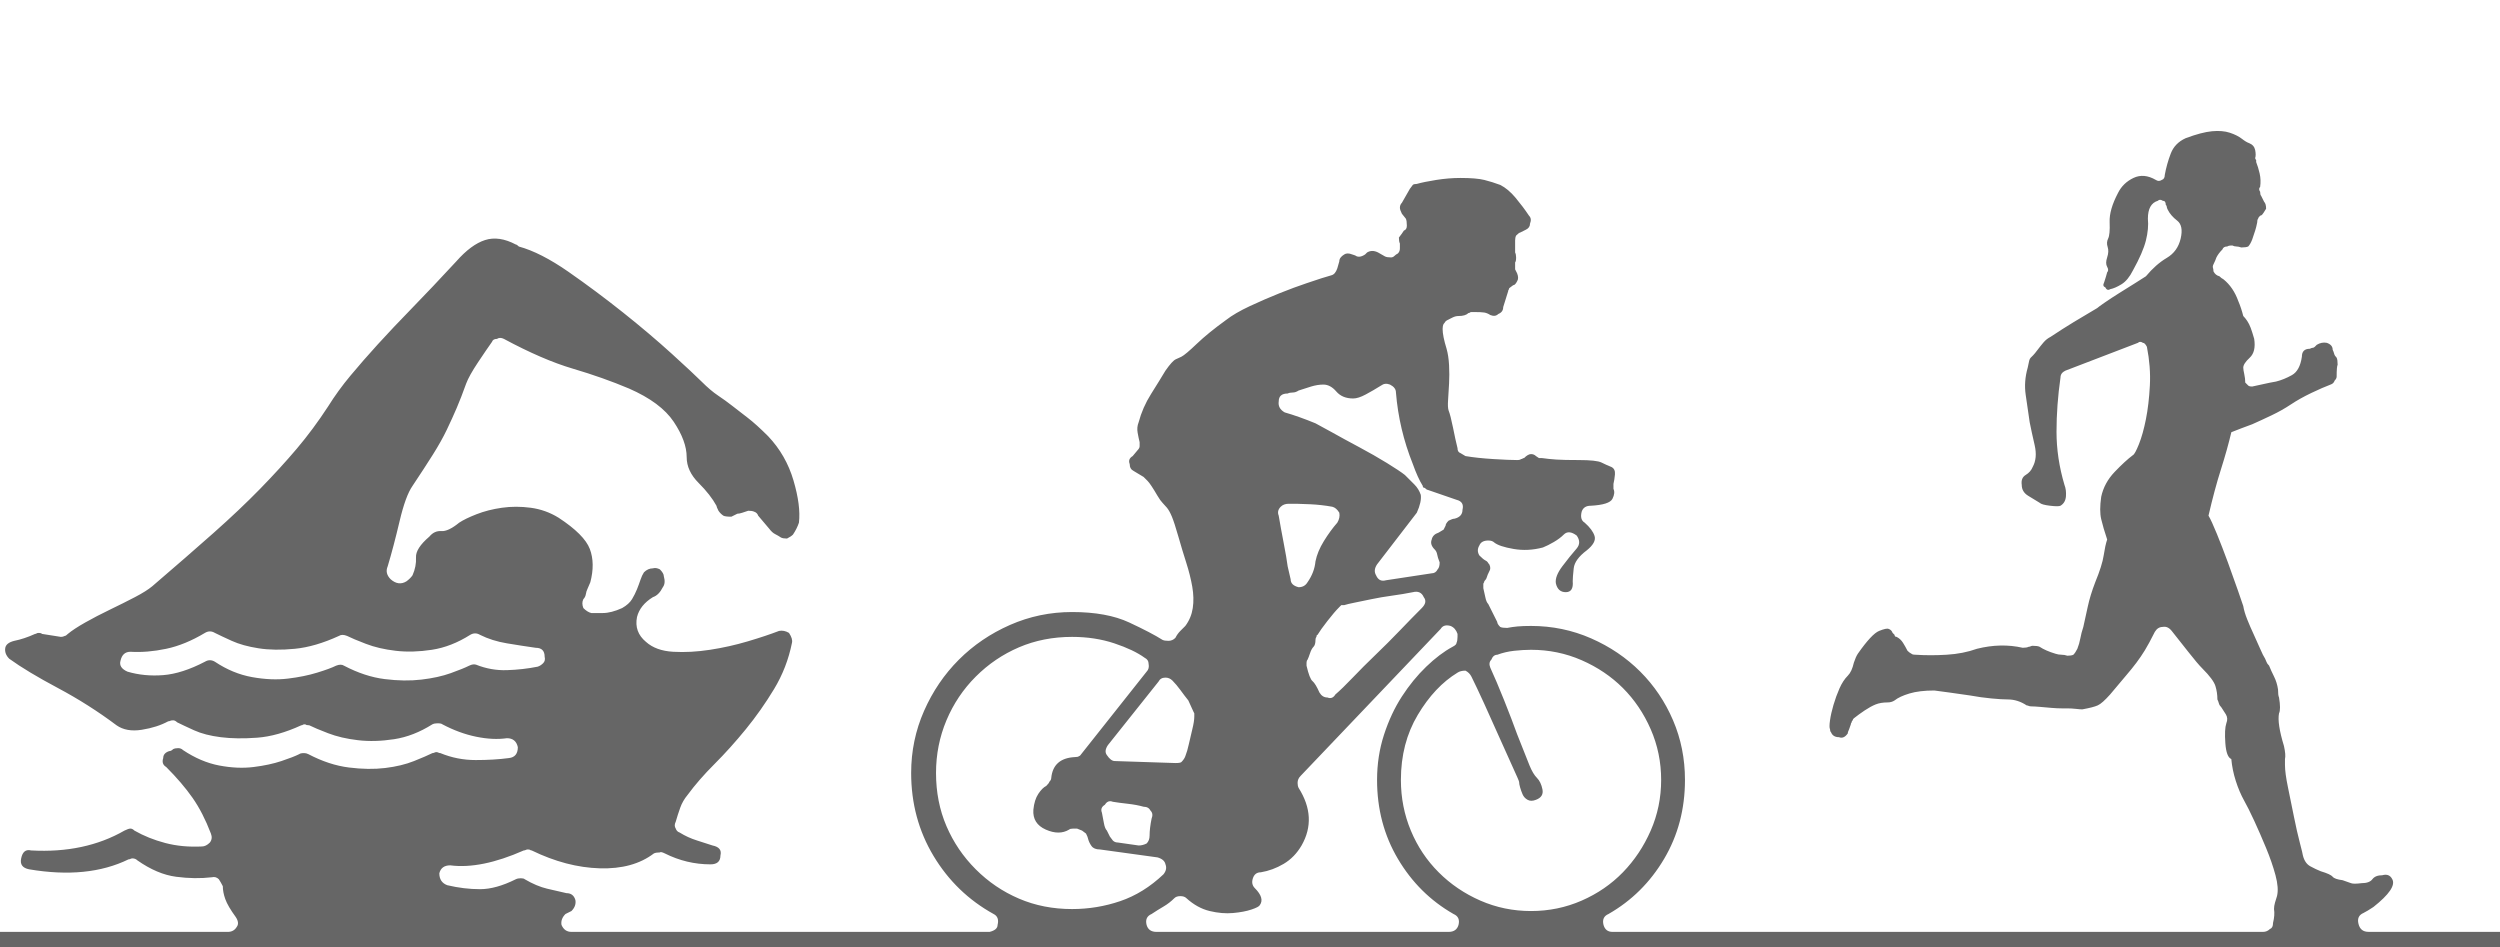 <?xml version="1.0" encoding="utf-8"?>
<!-- Generator: Adobe Illustrator 16.0.0, SVG Export Plug-In . SVG Version: 6.00 Build 0)  -->
<!DOCTYPE svg PUBLIC "-//W3C//DTD SVG 1.1//EN" "http://www.w3.org/Graphics/SVG/1.1/DTD/svg11.dtd">
<svg version="1.1" id="Layer_1" xmlns="http://www.w3.org/2000/svg" xmlns:xlink="http://www.w3.org/1999/xlink" x="0px" y="0px"
	 width="760.073px" height="288px" viewBox="0 0 760.073 288" enable-background="new 0 0 760.073 288" xml:space="preserve">
<g>
	<path fill="#666666" d="M35.429,220.508c-5.639-4.227-11.58-8.002-17.818-11.324c-6.243-3.322-11.174-6.289-14.798-8.908
		c-1.01-1.006-1.411-2.115-1.208-3.322c0.198-1.006,1.104-1.709,2.718-2.115c2.01-0.4,4.125-1.104,6.342-2.113
		c0.198,0,0.349-0.047,0.453-0.15c0.099-0.1,0.349-0.152,0.755-0.152c0.401,0,0.703,0.105,0.906,0.303l5.738,0.906
		c0.401,0,0.802-0.1,1.208-0.303c0.198,0,0.5-0.197,0.906-0.604c1.208-1.006,2.968-2.16,5.285-3.473
		c2.312-1.307,4.832-2.615,7.55-3.926c2.718-1.307,5.233-2.568,7.55-3.775c2.312-1.209,4.077-2.313,5.285-3.322
		c7.045-6.039,13.236-11.424,18.573-16.156c5.332-4.729,10.064-9.211,14.193-13.439c4.125-4.228,7.853-8.305,11.175-12.231
		c3.321-3.926,6.493-8.201,9.513-12.835c2.01-3.218,4.275-6.342,6.795-9.362c2.516-3.02,5.285-6.191,8.305-9.513
		c3.02-3.322,6.494-6.993,10.42-11.023c3.926-4.025,8.404-8.758,13.439-14.194c3.02-3.421,5.936-5.587,8.758-6.493
		c2.816-0.906,5.936-0.453,9.361,1.359c0.197,0,0.5,0.203,0.906,0.604c4.426,1.208,9.461,3.775,15.1,7.701
		c5.635,3.926,11.174,8.055,16.609,12.382c5.438,4.332,10.367,8.508,14.799,12.533c4.426,4.03,7.445,6.847,9.061,8.456
		c1.811,1.812,3.473,3.223,4.982,4.228c1.51,1.01,2.969,2.067,4.379,3.171c1.406,1.109,2.969,2.317,4.682,3.624
		c1.707,1.312,3.773,3.171,6.189,5.587c3.625,3.827,6.191,8.305,7.701,13.44c1.512,5.133,2.063,9.413,1.662,12.834
		c-0.203,0.604-0.453,1.209-0.756,1.813c-0.301,0.604-0.656,1.208-1.057,1.813c-0.406,0.405-1.01,0.807-1.813,1.207
		c-0.807,0-1.41-0.099-1.811-0.302c-0.605-0.401-1.209-0.755-1.813-1.058c-0.604-0.301-1.209-0.854-1.813-1.66l-3.322-3.926
		c-0.203-0.604-0.604-1.006-1.207-1.209c-0.406-0.197-1.01-0.301-1.813-0.301c-0.604,0.202-1.207,0.405-1.813,0.604
		c-0.604,0.203-1.109,0.302-1.51,0.302l-1.813,0.906c-1.207,0-2.014-0.099-2.416-0.302c-0.604-0.401-1.107-0.906-1.51-1.51
		c-0.404-0.803-0.604-1.308-0.604-1.511c-1.207-2.213-3.02-4.53-5.436-6.946c-2.416-2.416-3.625-5.03-3.625-7.852
		c0-3.218-1.311-6.795-3.926-10.721c-2.619-3.926-7.148-7.295-13.59-10.117c-5.238-2.213-10.924-4.228-17.063-6.04
		c-6.145-1.812-13.137-4.832-20.99-9.06c-0.807-0.401-1.51-0.401-2.113,0c-0.807,0-1.313,0.302-1.51,0.906
		c-1.01,1.411-2.416,3.473-4.229,6.191c-1.811,2.718-3.02,4.884-3.623,6.493c-1.01,2.822-1.963,5.285-2.869,7.399
		c-0.906,2.114-1.916,4.332-3.02,6.644c-1.109,2.317-2.521,4.832-4.229,7.55c-1.713,2.718-3.775,5.889-6.191,9.513
		c-1.41,2.016-2.719,5.587-3.926,10.721c-1.209,5.135-2.416,9.717-3.625,13.742c-0.604,1.41-0.301,2.717,0.906,3.926
		c1.609,1.41,3.219,1.613,4.832,0.604c0.803-0.604,1.406-1.209,1.813-1.813c0.803-1.813,1.156-3.623,1.057-5.436
		c-0.104-1.813,1.256-3.926,4.078-6.342c1.004-1.208,2.213-1.76,3.623-1.661c1.406,0.104,3.219-0.755,5.436-2.567
		c1.209-0.802,2.969-1.66,5.285-2.566c2.313-0.906,4.879-1.558,7.701-1.963c2.818-0.401,5.738-0.401,8.758,0
		c3.021,0.405,5.838,1.41,8.457,3.02c5.232,3.426,8.404,6.597,9.512,9.514c1.105,2.92,1.156,6.295,0.152,10.117l-0.906,2.113
		c-0.203,0.406-0.354,0.906-0.453,1.51c-0.104,0.604-0.354,1.109-0.756,1.51c-0.404,0.807-0.404,1.713,0,2.719
		c0.803,0.807,1.609,1.311,2.416,1.51c0.605,0,1.762,0,3.475,0c1.707,0,3.67-0.5,5.889-1.51c1.406-0.803,2.416-1.709,3.02-2.719
		c0.604-1.004,1.104-2.01,1.51-3.02c0.4-1.006,0.756-1.963,1.057-2.869c0.303-0.906,0.652-1.66,1.057-2.266
		c0.803-0.801,1.709-1.207,2.719-1.207c0.604-0.199,1.307-0.1,2.113,0.301c0.803,0.809,1.209,1.512,1.209,2.115
		c0.4,1.41,0.303,2.52-0.303,3.322c-0.807,1.613-1.811,2.619-3.02,3.02c-2.619,1.613-4.229,3.623-4.832,6.039
		c-0.604,3.021,0.303,5.541,2.719,7.551c2.01,1.813,4.779,2.822,8.305,3.02c3.52,0.203,7.248,0,11.174-0.604
		s7.748-1.459,11.477-2.566c3.723-1.105,6.893-2.162,9.512-3.172c1.006-0.197,2.012,0,3.021,0.604
		c0.801,1.209,1.104,2.219,0.904,3.021c-1.01,5.035-2.82,9.715-5.436,14.043c-2.619,4.332-5.488,8.408-8.607,12.23
		c-3.123,3.826-6.295,7.352-9.512,10.57c-3.223,3.223-5.941,6.342-8.154,9.361c-1.01,1.209-1.766,2.52-2.266,3.926
		c-0.504,1.412-0.957,2.822-1.359,4.229c-0.404,0.807-0.404,1.51,0,2.113c0.199,0.605,0.605,1.01,1.209,1.209
		c1.609,1.01,3.369,1.813,5.285,2.416c1.91,0.604,3.473,1.109,4.682,1.51c2.01,0.406,2.816,1.41,2.416,3.02
		c0,1.813-1.01,2.719-3.021,2.719c-4.832,0-9.465-1.105-13.891-3.322c-0.809-0.4-1.313-0.5-1.512-0.303
		c-0.807,0-1.41,0.104-1.811,0.303c-4.229,3.223-9.717,4.732-16.459,4.529c-6.748-0.197-13.643-2.01-20.688-5.436
		c-0.203,0-0.354-0.047-0.453-0.15c-0.104-0.1-0.354-0.152-0.756-0.152c-0.201,0-0.404,0.053-0.604,0.152
		c-0.203,0.104-0.406,0.15-0.604,0.15c-8.658,3.826-16.109,5.338-22.348,4.529c-1.813,0-2.922,0.809-3.322,2.416
		c0,1.813,0.803,3.021,2.416,3.625c3.422,0.807,6.742,1.207,9.967,1.207c3.217,0,6.842-1.004,10.871-3.02
		c0.4-0.197,0.906-0.301,1.51-0.301s1.006,0.104,1.209,0.301c2.416,1.412,4.68,2.369,6.795,2.869
		c2.113,0.506,4.076,0.959,5.889,1.359c1.406,0,2.313,0.707,2.717,2.113c0.199,1.209-0.201,2.318-1.207,3.322l-1.813,0.906
		c-1.01,1.01-1.41,2.113-1.207,3.322c0.604,1.41,1.609,2.113,3.02,2.113h127.143c1.607-0.4,2.416-1.104,2.416-2.113
		c0.4-1.609,0-2.719-1.209-3.322c-7.654-4.229-13.74-10.117-18.271-17.666c-4.529-7.551-6.795-15.955-6.795-25.219
		c0-6.643,1.309-12.934,3.926-18.875c2.615-5.936,6.141-11.121,10.57-15.553c4.426-4.426,9.613-7.951,15.553-10.57
		c5.938-2.613,12.232-3.926,18.875-3.926c7.047,0,12.836,1.059,17.365,3.172c4.531,2.113,7.9,3.879,10.117,5.285
		c0.402,0.203,1.006,0.301,1.813,0.301c0.803,0,1.51-0.301,2.113-0.904c0.402-0.803,0.906-1.512,1.51-2.115
		c0.605-0.604,1.105-1.104,1.512-1.51c1.207-1.609,1.963-3.422,2.264-5.436c0.303-2.01,0.25-4.176-0.15-6.494
		c-0.406-2.311-1.01-4.727-1.813-7.247c-0.807-2.515-1.613-5.181-2.416-8.003c-0.807-2.817-1.463-4.832-1.963-6.04
		c-0.504-1.208-1.01-2.114-1.51-2.718c-0.504-0.604-0.957-1.104-1.359-1.51c-0.406-0.402-0.906-1.105-1.51-2.115
		c-1.41-2.416-2.416-3.926-3.02-4.529l-1.209-1.208l-3.02-1.812c-0.807-0.401-1.207-1.104-1.207-2.114
		c-0.406-1.005-0.105-1.812,0.904-2.416l1.512-1.812c0.4-0.401,0.604-0.802,0.604-1.208v-1.208c-0.203-0.802-0.406-1.76-0.604-2.869
		c-0.203-1.104-0.105-2.161,0.301-3.171c0.803-3.02,2.063-5.889,3.775-8.607c1.709-2.718,3.172-5.082,4.379-7.097
		c1.406-2.01,2.463-3.171,3.172-3.473c0.703-0.302,1.254-0.552,1.66-0.755c0.803-0.401,2.363-1.708,4.682-3.926
		c2.313-2.213,5.285-4.629,8.908-7.248c1.813-1.406,4.229-2.817,7.248-4.228c3.02-1.406,6.041-2.718,9.061-3.926
		s5.738-2.213,8.154-3.02c2.416-0.802,3.926-1.307,4.529-1.51l3.02-0.906c0.803-0.198,1.406-0.906,1.813-2.114l0.604-2.114
		c0-0.802,0.5-1.51,1.51-2.114c0.605-0.401,1.406-0.401,2.416,0l0.906,0.302c0.803,0.604,1.813,0.505,3.021-0.302l0.604-0.604
		c1.004-0.604,2.113-0.604,3.322,0l2.113,1.208c0.4,0.203,1.006,0.302,1.813,0.302c0.4,0,0.754-0.151,1.057-0.453
		c0.303-0.302,0.65-0.552,1.057-0.755c0.4-0.401,0.604-0.906,0.604-1.51v-1.51c-0.203-0.401-0.301-1.005-0.301-1.812l0.906-1.208
		l0.604-0.906c0.604-0.198,0.906-0.703,0.906-1.51c0-1.005-0.104-1.708-0.303-2.114l-1.207-1.51
		c-0.406-0.802-0.605-1.406-0.605-1.812c0-0.604,0.199-1.104,0.605-1.51l2.416-4.228l0.904-1.208
		c0.199-0.198,0.605-0.302,1.209-0.302c1.406-0.401,3.369-0.802,5.889-1.208c2.516-0.401,4.982-0.604,7.398-0.604
		c3.219,0,5.635,0.203,7.248,0.604c1.609,0.406,3.219,0.906,4.832,1.51c1.609,0.807,3.172,2.114,4.682,3.926
		s2.869,3.624,4.076,5.436c0.605,0.604,0.703,1.411,0.303,2.416c0,0.807-0.406,1.411-1.207,1.812l-1.813,0.906
		c-0.203,0-0.604,0.302-1.209,0.906c-0.203,0.406-0.301,0.906-0.301,1.51v2.416v0.906v0.302c0.197,0.406,0.301,0.906,0.301,1.51
		c0,0.807-0.104,1.312-0.301,1.51v1.208v0.906l0.604,1.208c0.4,1.01,0.4,1.812,0,2.416c-0.406,0.807-0.807,1.208-1.209,1.208
		l-1.207,0.906c0,0.203-0.053,0.354-0.15,0.453c-0.104,0.104-0.152,0.255-0.152,0.453l-1.51,4.832c0,1.01-0.504,1.713-1.51,2.114
		c-0.604,0.604-1.41,0.708-2.416,0.302c-0.604-0.401-1.207-0.651-1.813-0.755c-0.604-0.099-1.613-0.151-3.02-0.151h-0.906
		c-0.203,0-0.354,0.052-0.453,0.151c-0.104,0.104-0.254,0.151-0.453,0.151c-0.604,0.604-1.613,0.906-3.02,0.906
		c-0.604,0-1.207,0.151-1.813,0.453c-0.604,0.302-1.107,0.557-1.51,0.755c-0.404,0.203-0.656,0.406-0.754,0.604
		c-0.104,0.203-0.256,0.406-0.453,0.604c-0.203,0.406-0.303,0.906-0.303,1.51c0,1.411,0.402,3.426,1.209,6.04
		c0.4,1.411,0.65,3.072,0.754,4.983c0.1,1.916,0.1,3.775,0,5.587c-0.104,1.812-0.203,3.473-0.301,4.983
		c-0.105,1.51-0.053,2.567,0.15,3.171c0.4,1.01,0.854,2.77,1.359,5.285c0.5,2.52,0.953,4.582,1.359,6.191
		c0,0.807,0.301,1.312,0.904,1.51l1.512,0.906c2.416,0.406,5.232,0.708,8.455,0.906c3.219,0.203,5.635,0.302,7.248,0.302
		c0.604,0,1.006-0.099,1.207-0.302c0.199,0,0.35-0.047,0.453-0.151c0.1-0.099,0.25-0.151,0.453-0.151
		c0.803-0.802,1.51-1.208,2.115-1.208c0.604,0,1.104,0.203,1.51,0.604l0.906,0.604h0.906c1.406,0.203,2.869,0.354,4.379,0.453
		c1.51,0.104,3.773,0.151,6.795,0.151c3.623,0,5.936,0.255,6.945,0.755c1.006,0.505,2.01,0.958,3.02,1.359
		c0.803,0.406,1.156,1.161,1.057,2.265c-0.104,1.109-0.254,2.066-0.451,2.869v0.604v0.906c0.4,0.807,0.301,1.813-0.303,3.02
		c-0.604,1.209-2.822,1.916-6.645,2.114c-1.41,0-2.316,0.604-2.717,1.812c-0.406,1.614-0.105,2.719,0.904,3.322
		c1.609,1.411,2.615,2.77,3.021,4.077c0.4,1.312-0.406,2.771-2.416,4.38c-2.416,1.812-3.729,3.623-3.926,5.436
		c-0.203,1.813-0.303,3.123-0.303,3.926c0.197,2.219-0.506,3.322-2.113,3.322c-1.615,0-2.619-0.906-3.021-2.719
		c-0.203-1.406,0.453-3.119,1.963-5.133c1.51-2.011,2.969-3.822,4.379-5.437c1.006-1.208,1.006-2.515,0-3.927
		c-1.613-1.207-2.92-1.307-3.926-0.301c-0.807,0.807-1.811,1.561-3.02,2.264c-1.207,0.709-2.316,1.261-3.322,1.662
		c-3.02,0.807-5.992,0.957-8.908,0.453c-2.922-0.501-4.885-1.156-5.889-1.963c-0.406-0.402-1.01-0.604-1.813-0.604
		c-1.412,0-2.316,0.505-2.719,1.51c-0.604,1.01-0.604,2.015,0,3.021c0.803,0.807,1.406,1.312,1.813,1.51
		c0.4,0.203,0.65,0.406,0.756,0.604c0.098,0.203,0.25,0.406,0.453,0.604c0.4,0.809,0.4,1.51,0,2.115
		c-0.406,0.807-0.656,1.41-0.756,1.811c-0.104,0.406-0.354,0.809-0.756,1.209c0,0.203-0.051,0.354-0.15,0.453
		c-0.104,0.104-0.15,0.254-0.15,0.453v1.207c0.197,0.807,0.4,1.713,0.604,2.719c0.197,1.01,0.5,1.713,0.906,2.113l2.717,5.438
		c0,0.404,0.303,0.904,0.906,1.51c0.402,0.203,1.105,0.301,2.115,0.301c1.004-0.197,2.063-0.348,3.17-0.453
		c1.105-0.098,2.463-0.15,4.078-0.15c6.441,0,12.533,1.26,18.27,3.775c5.738,2.52,10.723,5.889,14.949,10.117
		c4.229,4.229,7.551,9.164,9.967,14.797c2.416,5.639,3.623,11.68,3.623,18.121c0,8.861-2.113,16.865-6.342,24.008
		c-4.227,7.15-9.867,12.736-16.912,16.762c-1.41,0.604-1.916,1.713-1.51,3.322c0.402,1.41,1.307,2.113,2.719,2.113h197.811
		c0.801,0,1.51-0.301,2.113-0.906c0.604-0.197,0.906-0.801,0.906-1.811c0.4-1.609,0.5-3.021,0.301-4.229
		c0-0.604,0.1-1.256,0.303-1.963c0.199-0.703,0.4-1.359,0.604-1.963c0.402-1.609,0.25-3.723-0.453-6.342
		c-0.707-2.615-1.66-5.385-2.869-8.305c-1.207-2.918-2.416-5.688-3.623-8.307c-1.209-2.613-2.219-4.629-3.02-6.039
		c-1.01-1.813-1.865-3.822-2.568-6.041c-0.707-2.213-1.16-4.426-1.357-6.643c-1.01-0.402-1.615-2.012-1.813-4.832
		c-0.203-2.818-0.104-4.832,0.303-6.041c0.4-1.004,0.348-1.91-0.152-2.717c-0.504-0.803-0.957-1.512-1.359-2.115
		c-0.404-0.4-0.654-0.801-0.754-1.207c-0.104-0.402-0.256-0.803-0.453-1.209c0-1.406-0.203-2.766-0.604-4.076
		c-0.406-1.307-1.713-3.068-3.926-5.285c-1.01-1.006-2.416-2.666-4.229-4.982c-1.813-2.313-3.525-4.479-5.135-6.494
		c-0.807-1.004-1.713-1.406-2.717-1.207c-1.01,0-1.813,0.504-2.416,1.51c-1.209,2.416-2.219,4.279-3.021,5.586
		c-0.807,1.313-1.66,2.568-2.566,3.775c-0.906,1.209-1.963,2.52-3.172,3.926c-1.207,1.412-2.82,3.322-4.83,5.738
		c-1.615,1.813-2.869,2.922-3.775,3.322c-0.906,0.406-2.469,0.807-4.682,1.207c-0.406,0-1.057-0.047-1.963-0.15
		c-0.906-0.1-1.766-0.15-2.566-0.15c-0.203,0-0.756,0-1.662,0s-1.963-0.047-3.17-0.15c-1.209-0.1-2.369-0.199-3.473-0.303
		c-1.109-0.1-1.965-0.15-2.568-0.15c-0.406,0-0.707-0.049-0.906-0.152c-0.203-0.098-0.404-0.15-0.604-0.15
		c-1.813-1.209-3.729-1.813-5.738-1.813c-1.207,0-2.869-0.098-4.982-0.301c-2.113-0.199-4.279-0.5-6.492-0.906
		c-2.619-0.402-4.734-0.703-6.344-0.906c-1.613-0.199-3.123-0.4-4.529-0.604c-3.02,0-5.539,0.301-7.551,0.904
		c-2.014,0.605-3.523,1.313-4.529,2.115c-0.604,0.406-1.313,0.604-2.113,0.604c-1.412,0-2.619,0.203-3.625,0.604
		c-1.01,0.406-2.113,1.01-3.322,1.813c-1.207,0.807-2.316,1.613-3.32,2.416c-0.203,0.203-0.303,0.354-0.303,0.453
		c0,0.104-0.104,0.254-0.303,0.453c0,0.203-0.051,0.354-0.15,0.453c-0.104,0.104-0.15,0.254-0.15,0.453
		c-0.406,1.207-0.709,2.014-0.906,2.416v0.301c-0.807,1.209-1.713,1.615-2.719,1.209c-1.207,0-2.014-0.5-2.416-1.51
		c-0.203-0.199-0.301-0.5-0.301-0.906c-0.203-0.4-0.203-1.307,0-2.719c0.197-1.406,0.551-2.967,1.057-4.68
		c0.5-1.709,1.104-3.369,1.811-4.984c0.703-1.607,1.559-2.916,2.568-3.926c0.801-0.801,1.406-2.113,1.813-3.926
		c0.4-1.207,0.801-2.113,1.207-2.717c2.816-4.025,4.982-6.344,6.492-6.947c1.512-0.604,2.465-0.803,2.869-0.604
		c0.605,0.203,1.006,0.604,1.209,1.207l0.604,0.605c0,0.404,0.199,0.604,0.604,0.604c0.803,0.406,1.459,1.01,1.963,1.813
		c0.5,0.807,0.953,1.613,1.359,2.416c0.402,0.404,0.803,0.707,1.209,0.906c0.197,0.201,0.604,0.301,1.207,0.301
		c3.02,0.203,6.191,0.203,9.514,0c3.322-0.197,6.389-0.803,9.211-1.813c4.832-1.207,9.461-1.307,13.893-0.301
		c0.801,0,1.406-0.1,1.811-0.303c0.199,0,0.402-0.047,0.605-0.15c0.197-0.1,0.4-0.15,0.604-0.15c1.004,0,1.707,0.104,2.113,0.301
		c1.209,0.807,2.818,1.51,4.832,2.115c0.604,0.201,1.209,0.301,1.813,0.301s1.207,0.104,1.813,0.303c0.801,0,1.406-0.1,1.811-0.303
		c0.402-0.4,0.803-1.004,1.209-1.813c0.4-1.004,0.703-2.061,0.906-3.17c0.197-1.104,0.5-2.266,0.906-3.473
		c0.4-1.813,0.854-3.875,1.357-6.191c0.502-2.313,1.256-4.781,2.266-7.398c1.406-3.422,2.266-6.14,2.566-8.154
		c0.303-2.011,0.652-3.625,1.059-4.832c-0.809-2.416-1.412-4.479-1.813-6.191c-0.406-1.708-0.406-3.973,0-6.795
		c0.604-2.817,1.963-5.332,4.076-7.55c2.115-2.213,3.975-3.926,5.588-5.134c0.4-0.198,1.004-1.307,1.813-3.322
		c0.801-2.01,1.51-4.53,2.113-7.55s1.006-6.441,1.207-10.268c0.199-3.822-0.104-7.748-0.904-11.778
		c-0.406-0.802-0.809-1.208-1.209-1.208c-0.604-0.401-1.109-0.401-1.51,0l-22.047,8.456c-0.404,0.203-0.707,0.406-0.904,0.604
		c-0.406,0.406-0.605,0.906-0.605,1.51c-0.807,5.639-1.207,11.127-1.207,16.459c0,5.337,0.803,10.721,2.416,16.157
		c0.4,1.01,0.551,2.166,0.453,3.474c-0.104,1.311-0.656,2.264-1.662,2.868c-0.404,0.203-1.463,0.203-3.17,0
		c-1.713-0.198-2.77-0.5-3.172-0.905c-1.01-0.604-2.166-1.308-3.473-2.115c-1.313-0.802-1.963-1.91-1.963-3.321
		c-0.203-1.406,0.197-2.416,1.207-3.02c1.006-0.604,1.709-1.406,2.115-2.416c1.004-1.812,1.207-4.025,0.604-6.644
		c-0.604-2.614-1.109-4.931-1.51-6.946c-0.406-2.817-0.807-5.587-1.209-8.305c-0.404-2.718-0.201-5.483,0.605-8.305
		c0.197-1.005,0.348-1.708,0.453-2.114c0.098-0.401,0.25-0.703,0.453-0.906c0.197-0.198,0.453-0.453,0.754-0.755
		c0.303-0.302,0.756-0.854,1.359-1.661c0.604-0.802,1.207-1.557,1.813-2.265c0.604-0.703,1.307-1.255,2.113-1.661
		c2.416-1.609,4.779-3.119,7.098-4.53c2.313-1.406,4.68-2.817,7.096-4.228c0.199-0.198,0.953-0.755,2.266-1.661
		c1.307-0.906,2.766-1.859,4.379-2.869c1.609-1.005,3.219-2.01,4.832-3.02c1.609-1.005,2.719-1.708,3.322-2.114
		c2.01-2.416,4.125-4.275,6.342-5.587c2.213-1.307,3.625-3.27,4.229-5.889c0.604-2.614,0.25-4.426-1.057-5.436
		c-1.313-1.005-2.266-2.114-2.869-3.322c-0.203-0.401-0.303-0.703-0.303-0.906c0-0.198-0.104-0.401-0.303-0.604
		c0-0.802-0.301-1.208-0.904-1.208c-0.605-0.401-1.109-0.401-1.512,0c-2.014,0.604-3.02,2.416-3.02,5.436
		c0.199,2.015,0,4.228-0.604,6.644s-1.916,5.436-3.926,9.06c-1.01,2.015-2.166,3.426-3.473,4.228
		c-1.313,0.807-2.469,1.312-3.473,1.51c-0.605,0.406-1.109,0.203-1.512-0.604c-0.604-0.198-0.707-0.703-0.301-1.51
		c0.4-1.208,0.703-2.213,0.906-3.02c0.4-0.401,0.4-0.953,0-1.661c-0.406-0.703-0.406-1.661,0-2.869
		c0.4-1.208,0.453-2.265,0.15-3.171s-0.256-1.76,0.15-2.567c0.402-0.802,0.553-2.463,0.453-4.983
		c-0.104-2.515,0.756-5.483,2.566-8.909c1.006-2.01,2.568-3.52,4.682-4.53c2.115-1.005,4.379-0.802,6.795,0.604
		c0.604,0.406,1.209,0.406,1.813,0c0.604-0.198,0.906-0.703,0.906-1.51c0.4-2.213,1.004-4.379,1.813-6.493
		c0.801-2.114,2.311-3.671,4.529-4.681c3.219-1.208,5.889-1.911,8.002-2.114c2.115-0.198,3.928-0.047,5.438,0.453
		c1.51,0.505,2.717,1.109,3.623,1.812c0.906,0.708,1.662,1.161,2.266,1.359c1.004,0.406,1.609,1.109,1.813,2.114
		c0.197,1.01,0.197,1.812,0,2.416c0,0.203,0.098,0.406,0.301,0.604v0.604c0.402,1.01,0.756,2.166,1.057,3.473
		c0.303,1.312,0.35,2.671,0.152,4.077c-0.406,0.406-0.406,0.906,0,1.51c0,0.604,0.098,1.01,0.301,1.208l0.906,1.812
		c0.402,0.406,0.604,1.109,0.604,2.114c-0.604,1.01-1.01,1.614-1.207,1.812c-0.203,0.203-0.406,0.302-0.604,0.302
		c-0.406,0.406-0.605,0.708-0.605,0.906c-0.201,0.203-0.301,0.604-0.301,1.208c-0.203,1.01-0.406,1.812-0.604,2.416
		c-0.203,0.604-0.506,1.51-0.906,2.718c-0.406,1.01-0.807,1.713-1.209,2.114c-0.406,0.203-1.109,0.302-2.113,0.302
		c-0.604-0.198-1.109-0.302-1.51-0.302c-0.406,0-0.807-0.099-1.209-0.302c-0.807,0-1.311,0.104-1.51,0.302
		c-0.807,0-1.313,0.302-1.51,0.906c-0.406,0.406-0.756,0.807-1.057,1.208c-0.303,0.406-0.557,0.807-0.756,1.208
		c-0.203,0.604-0.504,1.312-0.906,2.114c-0.201,0.406-0.254,0.755-0.15,1.057c0.1,0.302,0.15,0.656,0.15,1.057
		c0.402,0.807,1.006,1.312,1.813,1.51c0.402,0.406,0.803,0.708,1.209,0.906c2.01,1.614,3.52,3.827,4.529,6.644
		c0.604,1.411,1.104,2.921,1.51,4.53c0.4,0.406,0.803,0.906,1.209,1.51c0.4,0.604,0.754,1.312,1.057,2.114
		c0.301,0.807,0.65,1.916,1.057,3.322c0.4,2.619-0.053,4.53-1.359,5.738c-1.311,1.208-1.963,2.218-1.963,3.02
		c0,0.406,0.1,1.057,0.303,1.963c0.197,0.906,0.301,1.765,0.301,2.567l0.906,0.906c0.199,0.203,0.604,0.302,1.209,0.302
		c1.004-0.198,2.16-0.453,3.473-0.755c1.307-0.302,2.566-0.552,3.775-0.755c1.609-0.401,3.217-1.057,4.832-1.963
		c1.609-0.906,2.613-2.765,3.02-5.587c0-1.609,0.803-2.416,2.416-2.416c0.4-0.198,0.703-0.302,0.906-0.302
		c0.197,0,0.4-0.099,0.604-0.302l0.604-0.604c1.006-0.604,2.012-0.802,3.021-0.604c1.207,0.406,1.811,1.109,1.811,2.114
		c0.199,0.406,0.35,0.807,0.453,1.208c0.1,0.406,0.35,0.807,0.756,1.208c0.197,0.406,0.301,1.109,0.301,2.114
		c-0.201,0.406-0.301,1.614-0.301,3.624c0,0.406-0.203,0.807-0.604,1.208c-0.203,0.604-0.605,1.01-1.209,1.208
		c-1.613,0.604-3.576,1.463-5.889,2.567c-2.316,1.109-4.379,2.265-6.191,3.473s-3.775,2.317-5.889,3.322
		c-2.113,1.01-4.078,1.916-5.889,2.718c-2.219,0.807-4.332,1.614-6.342,2.416c-0.809,3.426-1.865,7.201-3.172,11.325
		c-1.313,4.129-2.566,8.81-3.775,14.043c0.605,1.01,1.459,2.869,2.568,5.586c1.104,2.719,2.213,5.588,3.32,8.607
		c1.105,3.02,2.115,5.842,3.021,8.457c0.906,2.617,1.457,4.227,1.66,4.832c0.199,1.207,0.604,2.566,1.209,4.076
		c0.604,1.51,1.254,3.02,1.963,4.529c0.703,1.51,1.357,2.973,1.963,4.379c0.604,1.412,1.104,2.416,1.51,3.021
		c0.197,0.404,0.35,0.754,0.453,1.057c0.1,0.301,0.35,0.656,0.754,1.057c0.402,1.01,0.906,2.113,1.51,3.322
		c0.605,1.207,1.006,2.52,1.209,3.926c0,1.207,0.1,2.016,0.303,2.416c0.4,2.416,0.4,4.029,0,4.832
		c-0.406,2.016,0.098,5.336,1.51,9.967c0.4,1.811,0.5,3.123,0.301,3.926v1.811c0,1.615,0.303,3.879,0.906,6.795
		c0.604,2.922,1.209,5.891,1.813,8.91s1.207,5.691,1.813,8.002c0.604,2.318,0.906,3.578,0.906,3.775
		c0.4,1.613,1.154,2.719,2.264,3.322c1.105,0.604,2.162,1.109,3.172,1.51c2.01,0.604,3.219,1.162,3.623,1.662
		c0.402,0.504,1.406,0.857,3.021,1.057c1.207,0.406,2.061,0.707,2.566,0.906c0.5,0.203,1.557,0.203,3.17,0
		c1.609,0,2.719-0.402,3.322-1.209c0.604-0.803,1.609-1.207,3.02-1.207c1.406-0.402,2.416,0,3.021,1.207
		c1.004,1.813-0.906,4.635-5.738,8.457c-1.209,0.807-2.219,1.41-3.02,1.811c-1.412,0.605-1.916,1.713-1.51,3.322
		c0.4,1.615,1.404,2.416,3.02,2.416h41.977V288H-2.321v-4.676h71.574c1.208,0,2.114-0.5,2.719-1.51
		c0.604-0.803,0.5-1.813-0.303-3.02c-1.613-2.213-2.671-4.025-3.171-5.436c-0.505-1.406-0.755-2.719-0.755-3.926
		c-0.406-0.803-0.807-1.512-1.208-2.115c-0.604-0.604-1.312-0.803-2.114-0.604c-3.426,0.406-7.05,0.354-10.872-0.15
		c-3.827-0.5-7.753-2.162-11.778-4.984c-0.406-0.4-0.906-0.604-1.51-0.604c-0.203,0-0.406,0.053-0.604,0.15
		c-0.203,0.105-0.406,0.152-0.604,0.152c-8.258,4.029-18.323,5.035-30.2,3.02c-2.015-0.4-2.822-1.51-2.416-3.322
		c0.401-2.01,1.406-2.816,3.02-2.416c10.872,0.604,20.333-1.406,28.388-6.039c0.802-0.402,1.406-0.605,1.812-0.605
		c0.401,0,0.802,0.203,1.208,0.605c2.817,1.613,5.937,2.869,9.362,3.773c3.421,0.906,7.144,1.26,11.174,1.059
		c0.802,0,1.609-0.402,2.416-1.209c0.604-0.803,0.703-1.709,0.302-2.719c-1.614-4.227-3.474-7.852-5.587-10.871
		c-2.114-3.02-4.785-6.139-8.003-9.361c-1.01-0.605-1.312-1.51-0.906-2.719c0-1.006,0.604-1.709,1.812-2.113
		c0.401,0,0.802-0.199,1.208-0.605c0.401-0.197,0.906-0.301,1.51-0.301s1.104,0.203,1.51,0.604
		c3.624,2.416,7.295,3.979,11.023,4.682c3.723,0.707,7.195,0.857,10.418,0.453c3.219-0.402,6.041-1.006,8.457-1.813
		c2.416-0.803,4.228-1.51,5.436-2.113c0.198-0.199,0.703-0.303,1.51-0.303c0.401,0,0.803,0.104,1.208,0.303
		c4.228,2.217,8.353,3.576,12.382,4.076c4.025,0.504,7.701,0.557,11.023,0.15c3.322-0.4,6.238-1.104,8.758-2.113
		c2.516-1.006,4.379-1.813,5.588-2.416c0.197,0,0.4-0.047,0.604-0.15c0.197-0.1,0.4-0.152,0.604-0.152
		c0.199,0,0.4,0.053,0.604,0.152c0.199,0.104,0.402,0.15,0.605,0.15c3.42,1.41,6.992,2.113,10.721,2.113
		c3.723,0,7.096-0.197,10.117-0.604c1.811-0.197,2.717-1.307,2.717-3.322c-0.406-1.813-1.51-2.717-3.322-2.717
		c-2.82,0.404-5.939,0.254-9.361-0.453c-3.426-0.703-6.848-1.963-10.268-3.775c-0.203-0.199-0.709-0.303-1.51-0.303
		c-0.605,0-1.109,0.104-1.51,0.303c-3.828,2.416-7.701,3.926-11.627,4.529c-3.928,0.604-7.604,0.709-11.023,0.303
		c-3.426-0.402-6.446-1.105-9.061-2.115c-2.619-1.004-4.529-1.811-5.738-2.416c-0.604,0-1.01-0.098-1.207-0.301
		c-0.406,0-0.656,0.051-0.756,0.15c-0.104,0.104-0.254,0.15-0.453,0.15c-4.832,2.219-9.314,3.475-13.438,3.775
		c-4.129,0.303-7.806,0.256-11.022-0.15c-3.224-0.4-5.941-1.104-8.154-2.113c-2.219-1.006-3.926-1.813-5.134-2.416
		c-0.406-0.402-0.807-0.605-1.208-0.605c-0.406,0-0.708,0.053-0.906,0.152c-0.203,0.104-0.406,0.15-0.604,0.15
		c-2.218,1.207-4.884,2.066-8.003,2.566C40.007,222.373,37.439,221.92,35.429,220.508z M36.637,200.879
		c-0.406,1.41,0.302,2.52,2.114,3.322c3.421,1.01,7.045,1.359,10.872,1.057c3.822-0.303,8.05-1.66,12.685-4.076
		c1.004-0.605,2.01-0.605,3.02,0c3.624,2.416,7.398,3.977,11.324,4.68c3.927,0.709,7.551,0.859,10.873,0.453
		c3.322-0.4,6.289-1.004,8.908-1.813c2.615-0.801,4.53-1.51,5.738-2.113c1.006-0.4,1.813-0.4,2.416,0
		c4.229,2.219,8.352,3.576,12.383,4.076c4.023,0.506,7.748,0.559,11.174,0.152c3.42-0.402,6.389-1.057,8.908-1.963
		c2.516-0.906,4.379-1.662,5.588-2.266c0.801-0.4,1.51-0.5,2.113-0.303c3.02,1.209,6.139,1.766,9.361,1.662
		c3.219-0.1,6.342-0.453,9.363-1.057c0.604-0.199,1.156-0.553,1.66-1.059c0.5-0.5,0.652-1.154,0.453-1.963
		c0-1.811-0.906-2.717-2.719-2.717c-2.82-0.402-5.736-0.855-8.758-1.359c-3.02-0.5-5.736-1.359-8.152-2.566
		c-1.012-0.605-2.016-0.605-3.021,0c-3.826,2.416-7.701,3.926-11.627,4.529s-7.602,0.707-11.023,0.303
		c-3.426-0.402-6.445-1.105-9.059-2.115c-2.619-1.004-4.531-1.811-5.738-2.416c-1.01-0.4-1.813-0.4-2.416,0
		c-4.832,2.219-9.314,3.525-13.439,3.926c-4.129,0.406-7.805,0.355-11.023-0.15c-3.223-0.5-5.94-1.256-8.153-2.266
		c-2.218-1.004-3.926-1.811-5.134-2.416c-1.01-0.604-2.016-0.604-3.02,0c-4.03,2.416-7.957,4.031-11.779,4.832
		c-3.827,0.809-7.451,1.109-10.872,0.906C38.043,198.16,37.038,199.066,36.637,200.879z M284.579,235.004
		c0,5.842,1.057,11.227,3.17,16.158c2.115,4.936,5.084,9.314,8.91,13.137c3.822,3.826,8.201,6.795,13.137,8.908
		c4.932,2.115,10.314,3.172,16.156,3.172c5.031,0,9.914-0.803,14.648-2.416c4.729-1.609,9.107-4.328,13.137-8.154
		c0.803-1.006,1.004-2.01,0.604-3.02c-0.203-1.006-1.01-1.709-2.416-2.115l-17.516-2.416c-1.209,0-2.066-0.348-2.566-1.057
		c-0.506-0.703-0.859-1.457-1.059-2.264c0-0.199-0.201-0.703-0.604-1.512l-1.207-0.904l-1.51-0.605h-1.209
		c-0.604,0-1.01,0.105-1.207,0.303c-2.016,1.207-4.379,1.207-7.098,0c-2.719-1.209-3.979-3.219-3.775-6.041
		c0.199-2.01,0.703-3.623,1.51-4.83c0.803-1.209,1.609-2.012,2.416-2.416c0.604-0.605,0.906-1.006,0.906-1.209
		c0.4-0.4,0.604-0.803,0.604-1.207c0.402-4.025,2.818-6.141,7.248-6.344c0.605,0,1.006-0.098,1.209-0.301
		c0.197,0,0.5-0.303,0.906-0.906l19.629-24.764c0.604-0.604,0.803-1.406,0.604-2.416c0-0.803-0.404-1.406-1.207-1.813
		c-2.219-1.609-5.285-3.066-9.211-4.379c-3.926-1.307-8.205-1.963-12.836-1.963c-5.842,0-11.225,1.057-16.156,3.17
		c-4.936,2.115-9.314,5.088-13.137,8.91c-3.826,3.826-6.795,8.258-8.91,13.287C285.636,224.033,284.579,229.371,284.579,235.004z
		 M350.113,248.896c0.402-1.004,0.303-1.813-0.301-2.416c-0.406-0.803-1.109-1.207-2.115-1.207c-1.41-0.402-3.02-0.703-4.832-0.906
		c-1.811-0.199-3.32-0.402-4.529-0.604c-1.01-0.402-1.813-0.1-2.416,0.904c-1.01,0.605-1.313,1.412-0.906,2.416
		c0.199,1.01,0.402,2.068,0.604,3.172c0.199,1.109,0.5,1.863,0.906,2.266l0.906,1.811l0.906,1.209c0.4,0.406,0.906,0.604,1.51,0.604
		l6.342,0.906c0.803,0,1.609-0.199,2.416-0.604c0.604-0.605,0.906-1.406,0.906-2.416
		C349.509,252.625,349.708,250.912,350.113,248.896z M354.341,206.014c-1.01,0-1.713,0.404-2.113,1.207l-15.402,19.328
		c-0.807,1.207-0.906,2.217-0.303,3.02c0.803,1.209,1.609,1.813,2.416,1.813l18.422,0.604c1.006,0,1.609-0.1,1.813-0.301
		c0.604-0.605,1.006-1.209,1.209-1.813c0.4-1.006,0.754-2.213,1.057-3.625c0.301-1.406,0.65-2.916,1.057-4.529
		c0.4-1.609,0.604-2.916,0.604-3.926v-0.906l-0.301-0.604l-1.512-3.322c-0.807-1.006-1.613-2.063-2.416-3.172
		c-0.807-1.104-1.613-2.061-2.416-2.869C355.851,206.314,355.144,206.014,354.341,206.014z M383.031,275.17
		c-0.203,0.406-1.057,0.859-2.566,1.359c-1.51,0.506-3.373,0.859-5.586,1.057c-2.219,0.203-4.582,0-7.098-0.604
		c-2.52-0.604-4.885-1.91-7.098-3.926c-0.406-0.4-1.01-0.604-1.813-0.604c-0.807,0-1.41,0.203-1.811,0.604
		c-1.01,1.01-2.115,1.863-3.322,2.566c-1.209,0.709-2.416,1.463-3.625,2.266c-1.41,0.604-1.916,1.713-1.51,3.322
		c0.402,1.41,1.406,2.113,3.02,2.113h88.789c1.609,0,2.613-0.703,3.02-2.113c0.402-1.609-0.104-2.719-1.51-3.322
		c-7.049-4.025-12.684-9.611-16.912-16.762c-4.229-7.143-6.342-15.146-6.342-24.008c0-4.832,0.703-9.41,2.113-13.742
		c1.406-4.326,3.219-8.201,5.438-11.627c2.213-3.42,4.68-6.439,7.398-9.059c2.717-2.615,5.385-4.629,8.002-6.041
		c0.803-0.4,1.209-0.803,1.209-1.207c0.197-0.402,0.303-1.006,0.303-1.813v-0.906c-0.406-1.207-1.109-2.01-2.115-2.416
		c-1.41-0.4-2.416-0.1-3.02,0.906l-42.582,44.695c-0.604,0.605-0.906,1.313-0.906,2.115c0,0.604,0.1,1.107,0.303,1.51
		c3.822,6.039,4.123,11.881,0.906,17.516c-1.412,2.416-3.225,4.279-5.438,5.588c-2.217,1.311-4.529,2.164-6.945,2.566
		c-1.209,0-2.016,0.604-2.416,1.813c-0.406,1.207-0.203,2.217,0.604,3.02C383.531,272.051,384.036,273.764,383.031,275.17z
		 M389.372,154.068c-0.807,0.807-1.01,1.713-0.604,2.719c0.402,2.416,0.906,5.186,1.51,8.305c0.605,3.123,1.006,5.488,1.209,7.098
		l0.906,3.926c0,1.207,0.801,2.014,2.416,2.416c1.207,0,2.113-0.5,2.717-1.51c1.406-2.012,2.213-4.125,2.416-6.343
		c0.402-2.011,1.256-4.077,2.568-6.19c1.307-2.115,2.666-3.974,4.076-5.588c0.604-1.005,0.803-2.01,0.604-3.02
		c-0.604-1.006-1.311-1.609-2.113-1.813c-2.219-0.4-4.432-0.65-6.645-0.755c-2.217-0.099-3.623-0.151-4.229-0.151h-2.416
		C390.779,153.162,389.978,153.465,389.372,154.068z M388.769,122.057c-0.203,1.411,0.402,2.52,1.813,3.322
		c2.816,0.807,5.936,1.916,9.361,3.322c0.803,0.406,2.463,1.312,4.984,2.718c2.514,1.411,5.285,2.921,8.305,4.53
		c3.02,1.614,5.836,3.223,8.455,4.832c2.615,1.614,4.426,2.822,5.436,3.624c1.006,1.009,1.965,1.962,2.869,2.869
		c0.906,0.906,1.559,1.963,1.963,3.172c0.199,1.41-0.201,3.223-1.207,5.436l-12.08,15.703c-0.807,1.209-0.906,2.318-0.303,3.322
		c0.605,1.412,1.609,1.916,3.021,1.51l13.891-2.113c0.803,0,1.406-0.4,1.813-1.209c0.4-0.4,0.604-1.104,0.604-2.113
		c-0.404-1.005-0.656-1.812-0.754-2.416c-0.104-0.604-0.354-1.104-0.756-1.51c-1.01-1.005-1.311-2.01-0.906-3.02
		c0.199-1.006,0.906-1.709,2.115-2.114l1.51-0.906l0.604-1.208c0-0.4,0.303-0.906,0.906-1.51c0.803-0.401,1.406-0.604,1.813-0.604
		c1.609-0.402,2.416-1.308,2.416-2.719c0.4-1.609-0.203-2.614-1.813-3.02l-8.758-3.021c-0.203,0-0.506-0.198-0.906-0.604
		c-0.406,0-0.604-0.197-0.604-0.604c-1.01-1.609-2.016-3.822-3.021-6.644c-2.82-7.045-4.529-14.293-5.133-21.744
		c0-1.005-0.604-1.812-1.813-2.416c-1.01-0.401-1.916-0.302-2.719,0.302c-1.613,1.01-3.17,1.916-4.68,2.718
		c-1.51,0.807-2.77,1.208-3.775,1.208c-2.219,0-3.926-0.703-5.135-2.114c-1.207-1.406-2.52-2.114-3.926-2.114
		c-1.207,0-2.467,0.203-3.775,0.604c-1.311,0.406-2.566,0.807-3.773,1.208c-0.605,0.406-1.209,0.604-1.813,0.604
		s-1.109,0.104-1.51,0.302C389.675,119.641,388.769,120.448,388.769,122.057z M432.257,184.873c1.209-1.209,1.406-2.313,0.604-3.322
		c-0.604-1.406-1.713-1.912-3.322-1.51c-2.014,0.406-4.129,0.754-6.342,1.057c-2.217,0.303-4.279,0.656-6.189,1.057
		c-1.916,0.406-3.625,0.756-5.135,1.057c-1.51,0.303-2.566,0.557-3.172,0.756h-0.904l-0.605,0.604
		c-1.01,1.01-2.217,2.416-3.623,4.229c-1.412,1.813-2.416,3.223-3.02,4.229c-0.203,0-0.303,0.203-0.303,0.604
		c-0.203,0.203-0.303,0.504-0.303,0.906c0,1.01-0.203,1.713-0.604,2.113c-0.406,0.406-0.756,1.057-1.057,1.963
		c-0.303,0.906-0.557,1.563-0.756,1.963c-0.203,0.203-0.301,0.506-0.301,0.906v0.906c0.604,2.619,1.207,4.182,1.811,4.682
		c0.605,0.504,1.309,1.66,2.115,3.473c0.604,1.01,1.406,1.51,2.416,1.51c1.004,0.406,1.813,0.104,2.416-0.906
		c1.406-1.207,3.17-2.916,5.285-5.133c2.113-2.215,4.426-4.531,6.945-6.947c2.516-2.416,4.982-4.879,7.398-7.398
		C428.029,189.152,430.241,186.887,432.257,184.873z M447.357,205.711c-0.406-0.803-1.01-1.406-1.811-1.813
		c-1.01,0-1.813,0.203-2.416,0.604c-4.635,2.822-8.66,7.098-12.08,12.836c-3.426,5.738-5.135,12.334-5.135,19.781
		c0,5.436,1.006,10.57,3.02,15.402c2.01,4.832,4.832,9.059,8.457,12.684c3.623,3.623,7.852,6.492,12.684,8.607
		c4.832,2.113,9.965,3.17,15.402,3.17c5.436,0,10.57-1.057,15.402-3.17c4.832-2.115,9.008-4.984,12.531-8.607
		c3.521-3.625,6.344-7.852,8.457-12.684s3.17-9.967,3.17-15.402s-1.057-10.57-3.17-15.402s-4.936-9.008-8.457-12.533
		c-3.523-3.52-7.699-6.342-12.531-8.455c-4.832-2.115-9.967-3.172-15.402-3.172c-1.615,0-3.322,0.104-5.135,0.303
		c-1.813,0.203-3.525,0.604-5.135,1.207c-0.807,0-1.41,0.506-1.811,1.51c-0.604,0.605-0.709,1.412-0.303,2.416
		c1.209,2.619,2.615,5.941,4.229,9.967c1.609,4.029,2.916,7.451,3.926,10.268c1.813,4.635,3.066,7.805,3.775,9.514
		c0.703,1.713,1.457,2.973,2.264,3.775c0.803,0.807,1.359,1.963,1.662,3.473s-0.354,2.566-1.963,3.17
		c-1.01,0.406-1.863,0.406-2.566,0c-0.709-0.4-1.209-0.953-1.512-1.66c-0.301-0.703-0.557-1.406-0.754-2.115
		c-0.203-0.703-0.303-1.254-0.303-1.66c0-0.197-0.604-1.609-1.813-4.229c-1.207-2.613-2.566-5.633-4.076-9.059
		c-1.51-3.422-3.072-6.895-4.682-10.42C449.669,210.496,448.363,207.727,447.357,205.711z"/>
</g>
</svg>
